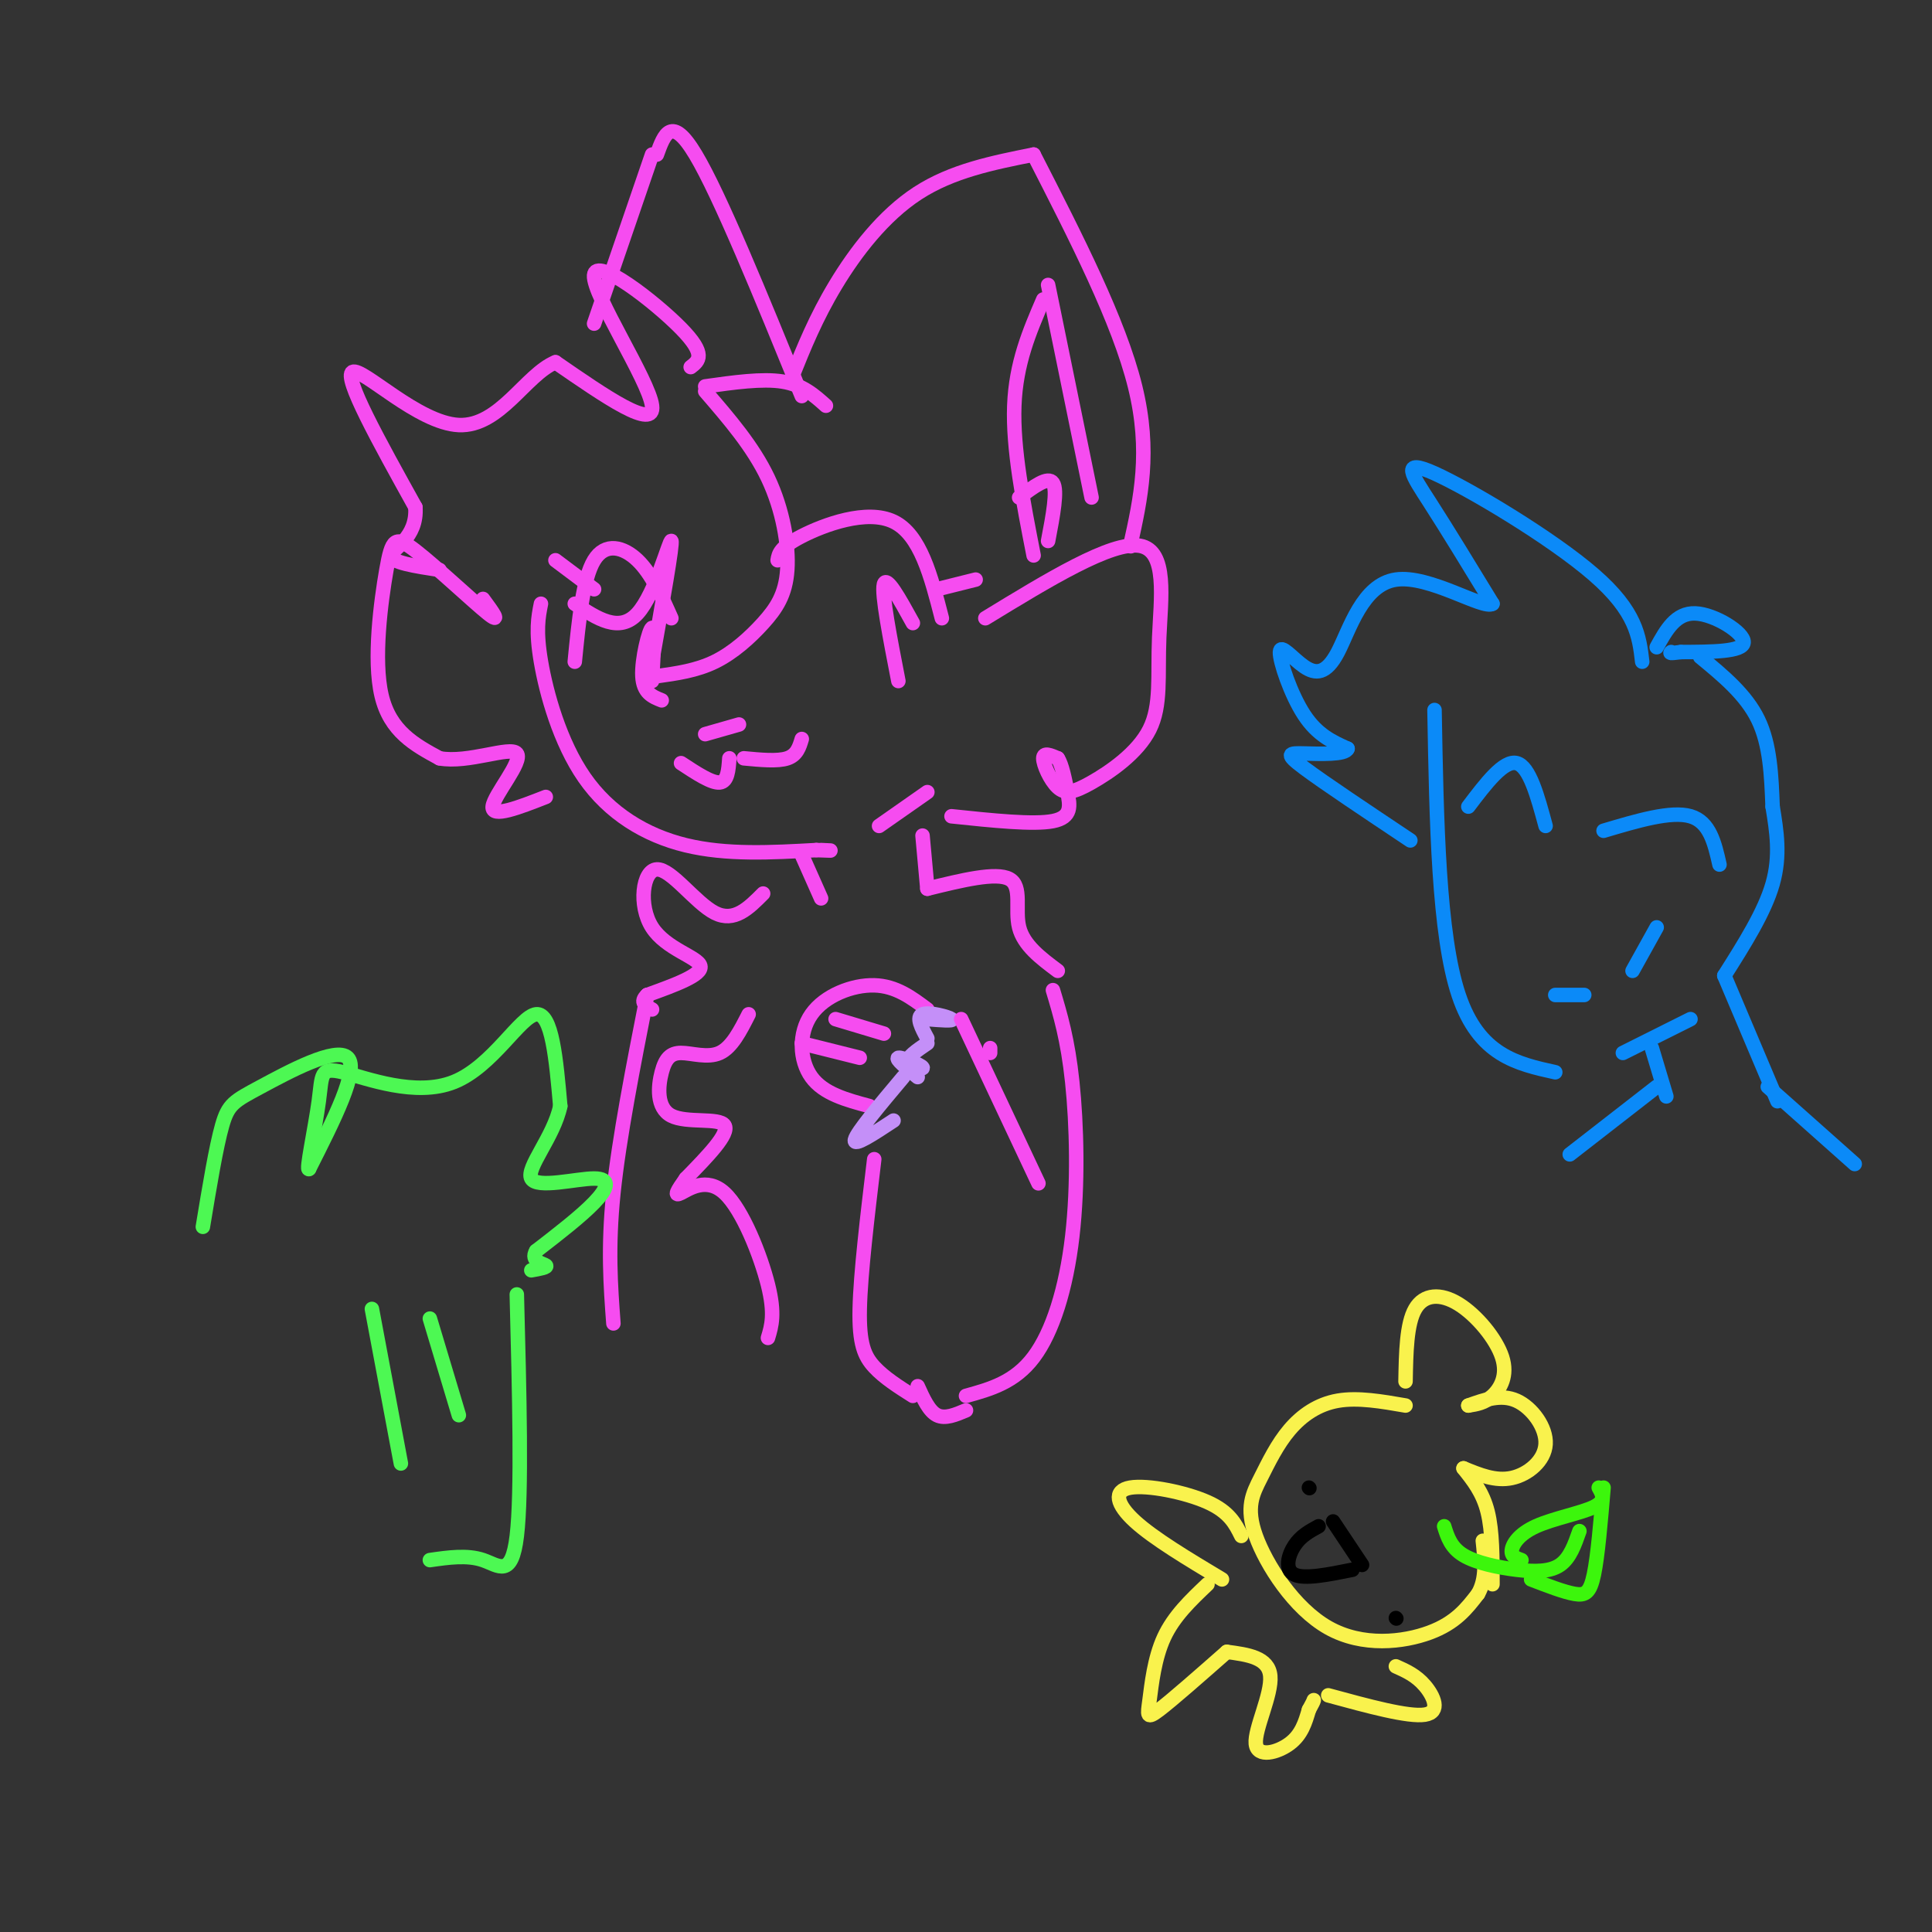 <svg viewBox='0 0 400 400' version='1.1' xmlns='http://www.w3.org/2000/svg' xmlns:xlink='http://www.w3.org/1999/xlink'><rect x="0" y="0" width="400" height="400" fill="#333333" stroke="none"/><g fill='none' stroke='rgb(246,76,240)' stroke-width='3' stroke-linecap='round' stroke-linejoin='round'><path d='M112,125c-0.554,2.768 -1.107,5.536 0,12c1.107,6.464 3.875,16.625 9,24c5.125,7.375 12.607,11.964 21,14c8.393,2.036 17.696,1.518 27,1'/><path d='M169,176c4.667,0.167 2.833,0.083 1,0'/><path d='M182,171c0.000,0.000 10.000,-7.000 10,-7'/><path d='M100,124c1.967,2.675 3.933,5.349 1,3c-2.933,-2.349 -10.766,-9.722 -15,-13c-4.234,-3.278 -4.871,-2.459 -6,4c-1.129,6.459 -2.751,18.560 -1,26c1.751,7.440 6.876,10.220 12,13'/><path d='M91,157c5.905,1.107 14.667,-2.625 16,-1c1.333,1.625 -4.762,8.607 -5,11c-0.238,2.393 5.381,0.196 11,-2'/><path d='M204,128c13.095,-7.999 26.191,-15.997 32,-15c5.809,0.997 4.332,10.991 4,19c-0.332,8.009 0.483,14.033 -2,19c-2.483,4.967 -8.263,8.878 -12,11c-3.737,2.122 -5.429,2.456 -7,1c-1.571,-1.456 -3.020,-4.702 -3,-6c0.020,-1.298 1.510,-0.649 3,0'/><path d='M219,157c0.845,1.214 1.458,4.250 2,7c0.542,2.750 1.012,5.214 -3,6c-4.012,0.786 -12.506,-0.107 -21,-1'/><path d='M146,81c4.951,5.730 9.901,11.461 13,18c3.099,6.539 4.346,13.887 4,19c-0.346,5.113 -2.285,7.992 -5,11c-2.715,3.008 -6.204,6.145 -10,8c-3.796,1.855 -7.898,2.427 -12,3'/><path d='M135,137c2.178,-12.267 4.356,-24.533 4,-25c-0.356,-0.467 -3.244,10.867 -7,15c-3.756,4.133 -8.378,1.067 -13,-2'/><path d='M143,76c1.667,-1.280 3.333,-2.560 -2,-8c-5.333,-5.440 -17.667,-15.042 -18,-11c-0.333,4.042 11.333,21.726 12,27c0.667,5.274 -9.667,-1.863 -20,-9'/><path d='M115,75c-6.155,2.536 -11.542,13.375 -20,13c-8.458,-0.375 -19.988,-11.964 -22,-11c-2.012,0.964 5.494,14.482 13,28'/><path d='M86,105c0.467,6.444 -4.867,8.556 -5,10c-0.133,1.444 4.933,2.222 10,3'/><path d='M146,80c5.917,-0.833 11.833,-1.667 16,-1c4.167,0.667 6.583,2.833 9,5'/><path d='M164,78c2.444,-6.089 4.889,-12.178 9,-19c4.111,-6.822 9.889,-14.378 17,-19c7.111,-4.622 15.556,-6.311 24,-8'/><path d='M214,32c8.833,17.250 17.667,34.500 21,48c3.333,13.500 1.167,23.250 -1,33'/><path d='M234,113c0.000,0.000 0.100,0.100 0.1,0.1'/><path d='M214,115c-2.167,-11.083 -4.333,-22.167 -4,-31c0.333,-8.833 3.167,-15.417 6,-22'/><path d='M217,59c0.000,0.000 9.000,44.000 9,44'/><path d='M211,103c3.000,-2.250 6.000,-4.500 7,-3c1.000,1.500 0.000,6.750 -1,12'/><path d='M166,82c-8.500,-20.833 -17.000,-41.667 -22,-50c-5.000,-8.333 -6.500,-4.167 -8,0'/><path d='M135,32c0.000,0.000 -12.000,35.000 -12,35'/><path d='M161,116c0.222,-1.333 0.444,-2.667 5,-5c4.556,-2.333 13.444,-5.667 19,-3c5.556,2.667 7.778,11.333 10,20'/><path d='M189,129c-2.750,-5.000 -5.500,-10.000 -6,-8c-0.500,2.000 1.250,11.000 3,20'/><path d='M139,128c-2.044,-4.600 -4.089,-9.200 -7,-12c-2.911,-2.800 -6.689,-3.800 -9,0c-2.311,3.800 -3.156,12.400 -4,21'/><path d='M135,141c0.311,-5.644 0.622,-11.289 0,-11c-0.622,0.289 -2.178,6.511 -2,10c0.178,3.489 2.089,4.244 4,5'/><path d='M194,122c0.000,0.000 8.000,-2.000 8,-2'/><path d='M123,122c0.000,0.000 -8.000,-6.000 -8,-6'/><path d='M141,158c3.167,2.083 6.333,4.167 8,4c1.667,-0.167 1.833,-2.583 2,-5'/><path d='M154,157c3.500,0.333 7.000,0.667 9,0c2.000,-0.667 2.500,-2.333 3,-4'/><path d='M146,152c0.000,0.000 7.000,-2.000 7,-2'/><path d='M191,173c0.000,0.000 1.000,11.000 1,11'/><path d='M166,177c0.000,0.000 4.000,9.000 4,9'/><path d='M158,185c-2.995,3.019 -5.990,6.038 -10,4c-4.010,-2.038 -9.033,-9.134 -12,-9c-2.967,0.134 -3.876,7.498 -1,12c2.876,4.502 9.536,6.144 10,8c0.464,1.856 -5.268,3.928 -11,6'/><path d='M134,206c-1.667,1.500 -0.333,2.250 1,3'/><path d='M192,184c7.133,-1.756 14.267,-3.511 17,-2c2.733,1.511 1.067,6.289 2,10c0.933,3.711 4.467,6.356 8,9'/><path d='M192,209c-3.250,-2.440 -6.500,-4.881 -11,-5c-4.500,-0.119 -10.250,2.083 -13,6c-2.750,3.917 -2.500,9.548 0,13c2.500,3.452 7.250,4.726 12,6'/><path d='M166,216c0.000,0.000 12.000,3.000 12,3'/><path d='M173,211c0.000,0.000 10.000,3.000 10,3'/></g>
<g fill='none' stroke='rgb(196,143,248)' stroke-width='3' stroke-linecap='round' stroke-linejoin='round'><path d='M192,211c2.800,0.222 5.600,0.444 5,0c-0.600,-0.444 -4.600,-1.556 -6,-1c-1.400,0.556 -0.200,2.778 1,5'/><path d='M192,216c-2.202,1.494 -4.405,2.988 -4,4c0.405,1.012 3.417,1.542 3,1c-0.417,-0.542 -4.262,-2.155 -5,-2c-0.738,0.155 1.631,2.077 4,4'/><path d='M187,223c-4.833,5.750 -9.667,11.500 -10,13c-0.333,1.500 3.833,-1.250 8,-4'/></g>
<g fill='none' stroke='rgb(246,76,240)' stroke-width='3' stroke-linecap='round' stroke-linejoin='round'><path d='M181,240c-1.422,11.889 -2.844,23.778 -3,31c-0.156,7.222 0.956,9.778 3,12c2.044,2.222 5.022,4.111 8,6'/><path d='M190,287c1.167,2.583 2.333,5.167 4,6c1.667,0.833 3.833,-0.083 6,-1'/><path d='M205,218c0.000,0.000 0.000,-1.000 0,-1'/><path d='M199,211c0.000,0.000 16.000,34.000 16,34'/><path d='M218,205c1.536,5.107 3.071,10.214 4,19c0.929,8.786 1.250,21.250 0,32c-1.250,10.750 -4.071,19.786 -8,25c-3.929,5.214 -8.964,6.607 -14,8'/><path d='M155,210c-1.741,3.429 -3.481,6.858 -6,8c-2.519,1.142 -5.816,-0.003 -8,0c-2.184,0.003 -3.256,1.156 -4,4c-0.744,2.844 -1.162,7.381 2,9c3.162,1.619 9.903,0.320 11,2c1.097,1.680 -3.452,6.340 -8,11'/><path d='M142,244c-1.866,2.649 -2.531,3.772 -1,3c1.531,-0.772 5.258,-3.439 9,0c3.742,3.439 7.498,12.982 9,19c1.502,6.018 0.751,8.509 0,11'/><path d='M134,206c-2.917,14.833 -5.833,29.667 -7,41c-1.167,11.333 -0.583,19.167 0,27'/></g>
<g fill='none' stroke='rgb(249,242,77)' stroke-width='3' stroke-linecap='round' stroke-linejoin='round'><path d='M291,291c-4.937,-0.856 -9.874,-1.713 -14,-1c-4.126,0.713 -7.442,2.995 -10,6c-2.558,3.005 -4.357,6.733 -6,10c-1.643,3.267 -3.131,6.071 -1,12c2.131,5.929 7.881,14.981 15,19c7.119,4.019 15.605,3.005 21,1c5.395,-2.005 7.697,-5.003 10,-8'/><path d='M306,330c1.833,-3.167 1.417,-7.083 1,-11'/><path d='M291,286c0.107,-5.954 0.214,-11.907 2,-15c1.786,-3.093 5.252,-3.324 9,-1c3.748,2.324 7.778,7.203 9,11c1.222,3.797 -0.365,6.514 -2,8c-1.635,1.486 -3.317,1.743 -5,2'/><path d='M304,291c3.399,-1.220 6.798,-2.440 10,-1c3.202,1.440 6.208,5.542 6,9c-0.208,3.458 -3.631,6.274 -7,7c-3.369,0.726 -6.685,-0.637 -10,-2'/><path d='M303,304c2.000,2.500 4.000,5.000 5,9c1.000,4.000 1.000,9.500 1,15'/><path d='M257,318c-1.226,-2.482 -2.452,-4.964 -7,-7c-4.548,-2.036 -12.417,-3.625 -16,-3c-3.583,0.625 -2.881,3.464 1,7c3.881,3.536 10.940,7.768 18,12'/><path d='M250,328c-3.488,3.310 -6.976,6.619 -9,11c-2.024,4.381 -2.583,9.833 -3,13c-0.417,3.167 -0.690,4.048 2,2c2.690,-2.048 8.345,-7.024 14,-12'/><path d='M254,342c4.327,0.571 8.655,1.143 9,5c0.345,3.857 -3.292,11.000 -3,14c0.292,3.000 4.512,1.857 7,0c2.488,-1.857 3.244,-4.429 4,-7'/><path d='M271,354c0.833,-1.500 0.917,-1.750 1,-2'/><path d='M275,351c8.311,2.267 16.622,4.533 20,4c3.378,-0.533 1.822,-3.867 0,-6c-1.822,-2.133 -3.911,-3.067 -6,-4'/></g>
<g fill='none' stroke='rgb(0,0,0)' stroke-width='3' stroke-linecap='round' stroke-linejoin='round'><path d='M271,308c0.000,0.000 0.100,0.100 0.1,0.1'/><path d='M289,335c0.000,0.000 0.100,0.100 0.1,0.1'/><path d='M276,315c0.000,0.000 6.000,9.000 6,9'/><path d='M273,316c-1.844,1.000 -3.689,2.000 -5,4c-1.311,2.000 -2.089,5.000 0,6c2.089,1.000 7.044,0.000 12,-1'/></g>
<g fill='none' stroke='rgb(60,246,12)' stroke-width='3' stroke-linecap='round' stroke-linejoin='round'><path d='M299,316c0.690,2.208 1.381,4.417 4,6c2.619,1.583 7.167,2.542 11,3c3.833,0.458 6.952,0.417 9,-1c2.048,-1.417 3.024,-4.208 4,-7'/><path d='M315,323c-1.060,-0.375 -2.119,-0.750 -2,-2c0.119,-1.250 1.417,-3.375 5,-5c3.583,-1.625 9.452,-2.750 12,-4c2.548,-1.250 1.774,-2.625 1,-4'/><path d='M332,308c-0.600,7.089 -1.200,14.178 -2,18c-0.800,3.822 -1.800,4.378 -4,4c-2.200,-0.378 -5.600,-1.689 -9,-3'/></g>
<g fill='none' stroke='rgb(11,138,248)' stroke-width='3' stroke-linecap='round' stroke-linejoin='round'><path d='M297,147c0.417,23.250 0.833,46.500 5,59c4.167,12.500 12.083,14.250 20,16'/><path d='M336,218c0.000,0.000 14.000,-7.000 14,-7'/><path d='M340,137c-0.601,-5.179 -1.202,-10.357 -10,-18c-8.798,-7.643 -25.792,-17.750 -33,-21c-7.208,-3.250 -4.631,0.357 -1,6c3.631,5.643 8.315,13.321 13,21'/><path d='M309,125c-1.879,1.281 -13.076,-6.016 -20,-5c-6.924,1.016 -9.573,10.347 -12,15c-2.427,4.653 -4.630,4.629 -7,3c-2.370,-1.629 -4.907,-4.862 -5,-3c-0.093,1.862 2.259,8.818 5,13c2.741,4.182 5.870,5.591 9,7'/><path d='M279,155c-0.381,1.310 -5.833,1.083 -9,1c-3.167,-0.083 -4.048,-0.024 0,3c4.048,3.024 13.024,9.012 22,15'/><path d='M320,171c-1.667,-6.167 -3.333,-12.333 -6,-13c-2.667,-0.667 -6.333,4.167 -10,9'/><path d='M332,172c7.000,-2.083 14.000,-4.167 18,-3c4.000,1.167 5.000,5.583 6,10'/><path d='M322,206c0.000,0.000 6.000,0.000 6,0'/><path d='M338,201c0.000,0.000 5.000,-9.000 5,-9'/><path d='M343,134c1.978,-3.578 3.956,-7.156 8,-7c4.044,0.156 10.156,4.044 10,6c-0.156,1.956 -6.578,1.978 -13,2'/><path d='M348,135c-2.500,0.333 -2.250,0.167 -2,0'/><path d='M352,136c4.750,3.917 9.500,7.833 12,13c2.500,5.167 2.750,11.583 3,18'/><path d='M367,167c0.833,5.083 1.667,10.167 0,16c-1.667,5.833 -5.833,12.417 -10,19'/><path d='M357,202c0.000,0.000 11.000,26.000 11,26'/><path d='M342,217c0.000,0.000 3.000,10.000 3,10'/><path d='M343,225c0.000,0.000 -18.000,14.000 -18,14'/><path d='M366,225c0.000,0.000 18.000,16.000 18,16'/></g>
<g fill='none' stroke='rgb(77,248,83)' stroke-width='3' stroke-linecap='round' stroke-linejoin='round'><path d='M107,268c0.533,20.556 1.067,41.111 0,50c-1.067,8.889 -3.733,6.111 -7,5c-3.267,-1.111 -7.133,-0.556 -11,0'/><path d='M42,254c1.369,-8.286 2.738,-16.571 4,-21c1.262,-4.429 2.417,-5.000 8,-8c5.583,-3.000 15.595,-8.429 18,-6c2.405,2.429 -2.798,12.714 -8,23'/><path d='M64,242c-0.783,0.860 1.260,-8.491 2,-14c0.740,-5.509 0.178,-7.178 5,-6c4.822,1.178 15.029,5.202 23,2c7.971,-3.202 13.706,-13.629 17,-14c3.294,-0.371 4.147,9.315 5,19'/><path d='M116,229c-1.335,6.384 -7.172,12.845 -6,15c1.172,2.155 9.354,0.003 13,0c3.646,-0.003 2.756,2.142 0,5c-2.756,2.858 -7.378,6.429 -12,10'/><path d='M111,259c-1.289,2.178 1.489,2.622 2,3c0.511,0.378 -1.244,0.689 -3,1'/><path d='M77,271c0.000,0.000 6.000,32.000 6,32'/><path d='M89,273c0.000,0.000 6.000,20.000 6,20'/></g>
</svg>